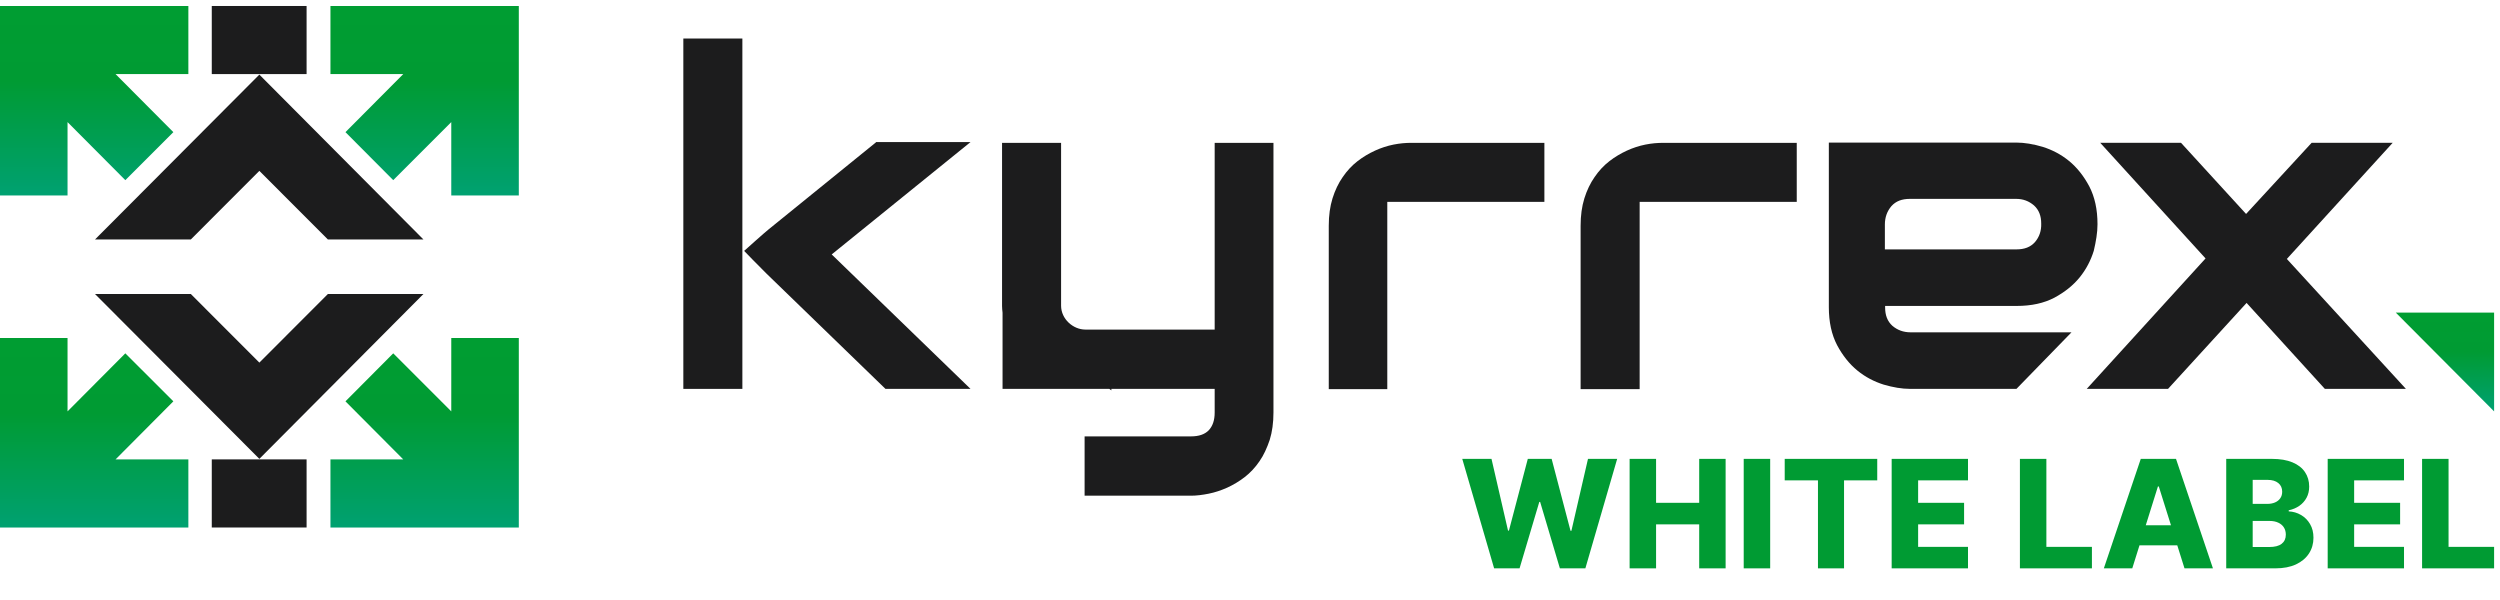 <svg width="200" height="48" viewBox="0 0 200 48" fill="none" xmlns="http://www.w3.org/2000/svg">
<g clip-path="url(#clip0_3011_10663)">
<path d="M191.663 25.009L199.528 32.911V25.009H191.663Z" fill="url(#paint0_linear_3011_10663)"/>
<path d="M119.53 45.468L116.981 36.71H119.32L120.642 42.449H120.714L122.224 36.71H124.131L125.641 42.462H125.713L127.039 36.71H129.374L126.829 45.468H124.79L123.212 40.157H123.143L121.565 45.468H119.53Z" fill="#009B33"/>
<path d="M130.369 45.468V36.71H132.486V40.225H135.936V36.71H138.049V45.468H135.936V41.949H132.486V45.468H130.369Z" fill="#009B33"/>
<path d="M141.614 36.71V45.468H139.497V36.71H141.614Z" fill="#009B33"/>
<path d="M142.777 38.429V36.71H150.179V38.429H147.523V45.468H145.437V38.429H142.777Z" fill="#009B33"/>
<path d="M151.333 45.468V36.71H157.44V38.429H153.45V40.225H157.127V41.949H153.45V43.749H157.44V45.468H151.333Z" fill="#009B33"/>
<path d="M161.593 45.468V36.71H163.71V43.749H167.353V45.468H161.593Z" fill="#009B33"/>
<path d="M170.582 45.468H168.307L171.262 36.71H174.08L177.035 45.468H174.76L172.703 38.917H172.634L170.582 45.468ZM170.278 42.021H175.033V43.629H170.278V42.021Z" fill="#009B33"/>
<path d="M178.098 45.468V36.71H181.75C182.405 36.71 182.954 36.803 183.396 36.988C183.841 37.173 184.174 37.433 184.397 37.766C184.622 38.1 184.735 38.486 184.735 38.925C184.735 39.259 184.665 39.557 184.525 39.819C184.385 40.078 184.193 40.294 183.948 40.465C183.703 40.636 183.419 40.756 183.097 40.824V40.91C183.45 40.927 183.777 41.022 184.076 41.196C184.378 41.37 184.621 41.612 184.803 41.923C184.986 42.231 185.077 42.596 185.077 43.018C185.077 43.488 184.957 43.909 184.718 44.279C184.478 44.647 184.132 44.938 183.678 45.152C183.225 45.362 182.675 45.468 182.028 45.468H178.098ZM180.215 43.762H181.523C181.982 43.762 182.32 43.675 182.537 43.501C182.756 43.327 182.866 43.085 182.866 42.774C182.866 42.549 182.813 42.355 182.708 42.192C182.602 42.027 182.453 41.9 182.259 41.812C182.065 41.721 181.832 41.675 181.562 41.675H180.215V43.762ZM180.215 40.311H181.386C181.617 40.311 181.822 40.272 182.002 40.195C182.182 40.118 182.321 40.007 182.421 39.862C182.524 39.716 182.575 39.541 182.575 39.336C182.575 39.042 182.471 38.811 182.263 38.643C182.055 38.475 181.774 38.391 181.421 38.391H180.215V40.311Z" fill="#009B33"/>
<path d="M186.215 45.468V36.71H192.321V38.429H188.332V40.225H192.009V41.949H188.332V43.749H192.321V45.468H186.215Z" fill="#009B33"/>
<path d="M193.767 45.468V36.71H195.884V43.749H199.528V45.468H193.767Z" fill="#009B33"/>
<path d="M36.102 32.911L31.459 28.267L27.637 32.107L32.26 36.752H26.436V42.201H41.505V27.04H36.102V32.911Z" fill="url(#paint1_linear_3011_10663)"/>
<path d="M26.436 5.927H32.26L27.637 10.572L31.459 14.412L36.102 9.768V15.639H41.505V0.479H26.436V5.927Z" fill="url(#paint2_linear_3011_10663)"/>
<path d="M0 15.639H5.403V9.768L10.026 14.412L13.868 10.572L9.245 5.927H15.069V0.479H0V15.639Z" fill="url(#paint3_linear_3011_10663)"/>
<path d="M13.868 32.107L10.026 28.267L5.403 32.911V27.04H0V42.201H15.069V36.752H9.245L13.868 32.107Z" fill="url(#paint4_linear_3011_10663)"/>
<path d="M20.748 29.009L15.265 23.52H7.6L20.748 36.71L33.876 23.52H26.231L20.748 29.009Z" fill="#1C1C1D"/>
<path d="M7.6 19.158H15.265L20.748 13.669L26.231 19.158H33.876L20.748 5.968L7.6 19.158Z" fill="#1C1C1D"/>
<path d="M24.527 36.751H16.942V42.2H24.527V36.751Z" fill="#1C1C1D"/>
<path d="M24.527 0.479H16.942V5.927H24.527V0.479Z" fill="#1C1C1D"/>
<path d="M59.39 3.082H54.667V31.111H59.39V3.082Z" fill="#1C1C1D"/>
<path d="M70.078 11.386L61.473 18.363C61.212 18.564 59.532 20.072 59.532 20.072C59.532 20.072 60.812 21.399 61.333 21.902L70.838 31.111H77.642L66.536 20.354L77.642 11.366H70.078V11.386Z" fill="#1C1C1D"/>
<path d="M97.174 26.366H86.828C85.848 26.366 84.887 25.521 84.887 24.456V11.427H80.164V24.476C80.164 24.657 80.184 24.838 80.204 25.019V31.111H86.788H88.749L88.91 31.232V31.111H97.174V33.001C97.174 33.624 97.014 34.087 96.694 34.428C96.374 34.75 95.914 34.911 95.273 34.911H86.768V39.656H95.273C95.714 39.656 96.194 39.596 96.694 39.495C97.195 39.395 97.675 39.234 98.175 39.013C98.655 38.792 99.136 38.51 99.576 38.168C100.016 37.827 100.416 37.404 100.757 36.902C101.097 36.419 101.357 35.836 101.577 35.193C101.777 34.549 101.877 33.805 101.877 33.001V11.427H97.174V26.366Z" fill="#1C1C1D"/>
<path d="M111.484 11.567C110.983 11.668 110.483 11.829 110.003 12.05C109.522 12.271 109.042 12.552 108.602 12.894C108.162 13.236 107.761 13.658 107.421 14.161C107.081 14.643 106.801 15.227 106.601 15.87C106.401 16.513 106.301 17.237 106.301 18.062V31.131H110.983V18.243V18.041C110.983 17.418 110.983 16.151 110.983 16.151C110.983 16.151 112.284 16.151 112.925 16.151H113.065H123.551V11.427H112.904C112.464 11.427 111.984 11.467 111.484 11.567Z" fill="#1C1C1D"/>
<path d="M131.632 11.567C131.132 11.668 130.632 11.829 130.151 12.05C129.671 12.271 129.191 12.552 128.751 12.894C128.31 13.236 127.91 13.658 127.57 14.161C127.23 14.643 126.95 15.227 126.749 15.87C126.549 16.513 126.449 17.237 126.449 18.062V31.131H131.172V18.243V18.041C131.172 17.418 131.172 16.151 131.172 16.151C131.172 16.151 132.473 16.151 133.113 16.151H133.253H143.74V11.427H133.093C132.593 11.427 132.133 11.467 131.632 11.567Z" fill="#1C1C1D"/>
<path d="M167.8 17.94C167.8 16.754 167.58 15.749 167.139 14.904C166.699 14.08 166.159 13.396 165.518 12.873C164.878 12.351 164.178 11.989 163.417 11.748C162.657 11.526 161.956 11.406 161.296 11.406H152.811C152.751 11.406 152.691 11.406 152.631 11.406H146.307V17.92V24.576C146.307 25.762 146.527 26.767 146.967 27.612C147.408 28.436 147.948 29.12 148.588 29.642C149.229 30.165 149.929 30.527 150.69 30.768C151.45 30.99 152.15 31.11 152.811 31.11H161.316L165.719 26.586H152.851C152.27 26.586 151.79 26.405 151.39 26.064C150.99 25.702 150.81 25.219 150.81 24.596V24.475H161.336C162.517 24.475 163.517 24.254 164.358 23.812C165.178 23.369 165.859 22.826 166.379 22.183C166.899 21.54 167.26 20.836 167.5 20.072C167.68 19.308 167.8 18.604 167.8 17.94ZM162.797 19.368C162.437 19.77 161.956 19.951 161.316 19.951H150.79V17.96C150.79 17.377 150.97 16.895 151.31 16.493C151.67 16.091 152.15 15.91 152.791 15.91H161.296C161.856 15.91 162.317 16.091 162.717 16.432C163.117 16.794 163.297 17.277 163.297 17.88C163.317 18.483 163.137 18.966 162.797 19.368Z" fill="#1C1C1D"/>
<path d="M182.948 20.716L191.413 11.426H184.929L179.686 17.116L174.482 11.426H168.019L176.444 20.675L166.938 31.111H173.442L179.726 24.234L185.989 31.111H192.473L182.948 20.716Z" fill="#1C1C1D"/>
</g>
<defs>
<linearGradient id="paint0_linear_3011_10663" x1="195.591" y1="32.909" x2="195.591" y2="24.999" gradientUnits="userSpaceOnUse">
<stop stop-color="#00A171"/>
<stop offset="0.603" stop-color="#009B33"/>
<stop offset="1" stop-color="#009D32"/>
</linearGradient>
<linearGradient id="paint1_linear_3011_10663" x1="33.97" y1="42.197" x2="33.97" y2="27.046" gradientUnits="userSpaceOnUse">
<stop stop-color="#00A171"/>
<stop offset="0.603" stop-color="#009B33"/>
<stop offset="1" stop-color="#009D32"/>
</linearGradient>
<linearGradient id="paint2_linear_3011_10663" x1="33.97" y1="15.632" x2="33.97" y2="0.481" gradientUnits="userSpaceOnUse">
<stop stop-color="#00A171"/>
<stop offset="0.603" stop-color="#009B33"/>
<stop offset="1" stop-color="#009D32"/>
</linearGradient>
<linearGradient id="paint3_linear_3011_10663" x1="7.531" y1="15.632" x2="7.531" y2="0.481" gradientUnits="userSpaceOnUse">
<stop stop-color="#00A171"/>
<stop offset="0.603" stop-color="#009B33"/>
<stop offset="1" stop-color="#009D32"/>
</linearGradient>
<linearGradient id="paint4_linear_3011_10663" x1="7.531" y1="42.197" x2="7.531" y2="27.046" gradientUnits="userSpaceOnUse">
<stop stop-color="#00A171"/>
<stop offset="0.603" stop-color="#009B33"/>
<stop offset="1" stop-color="#009D32"/>
</linearGradient>
<clipPath id="clip0_3011_10663">
<rect width="200" height="48" fill="white"/>
</clipPath>
</defs>
</svg>

